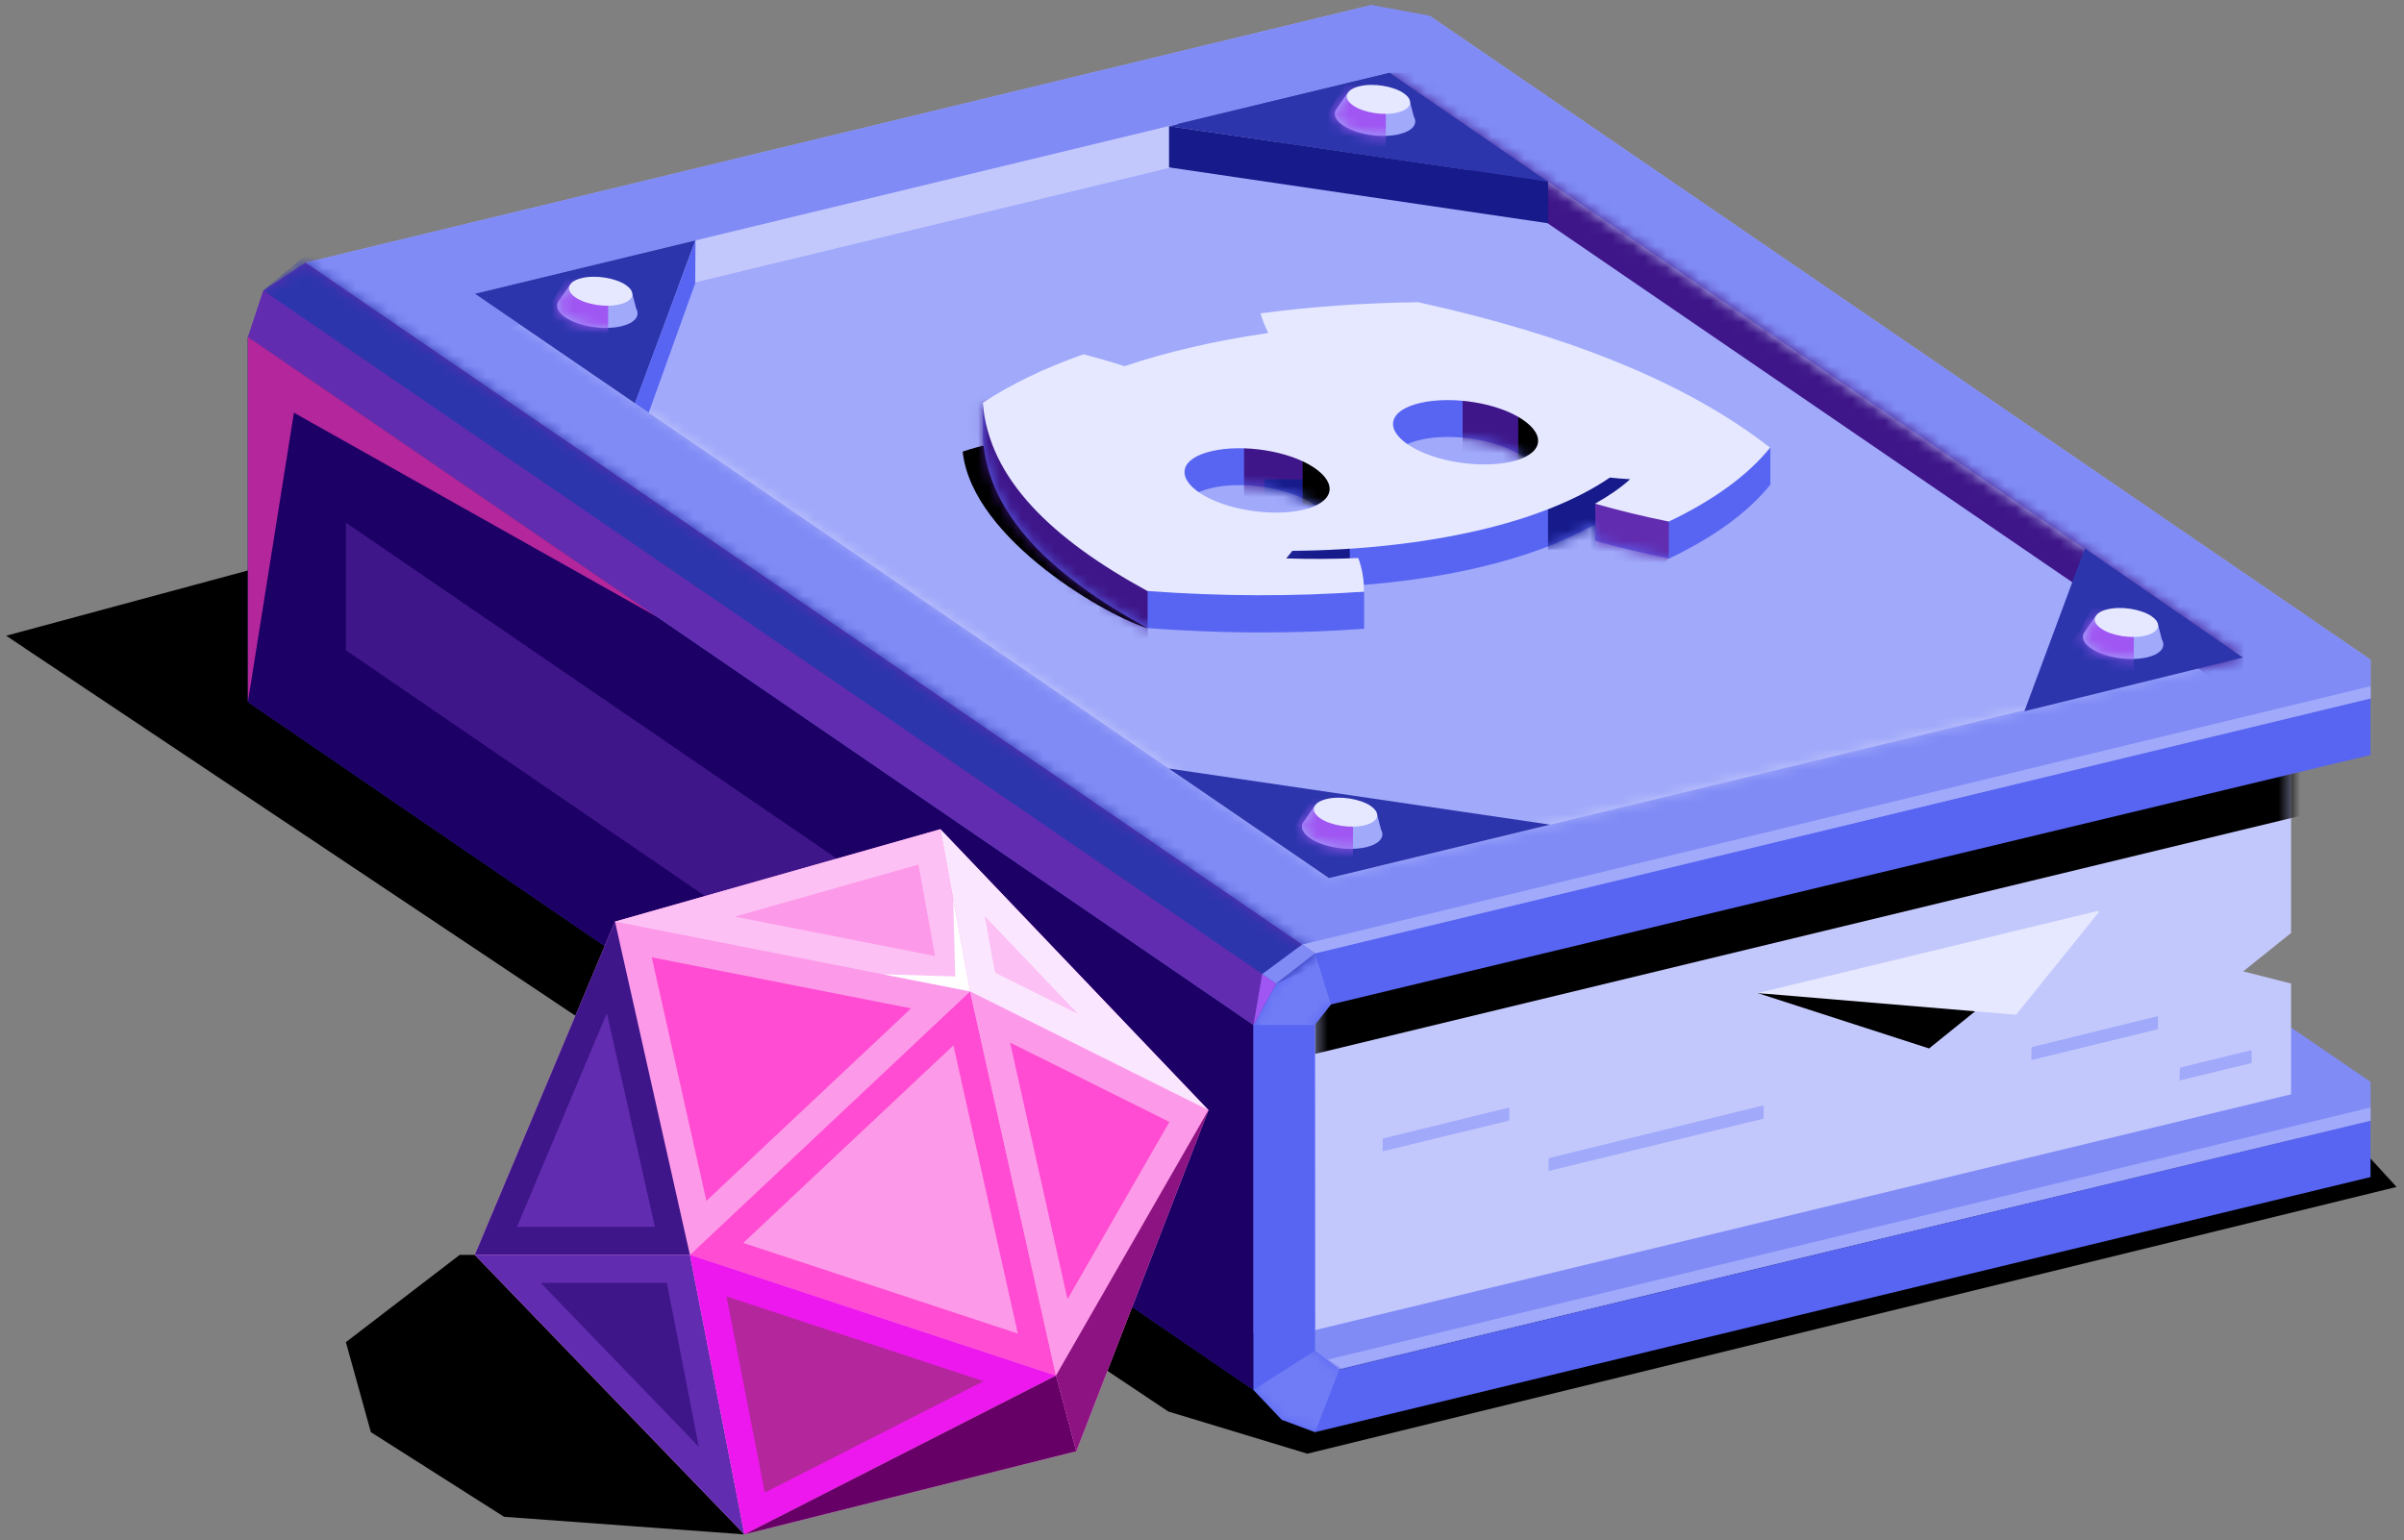<svg viewBox="0 0 220 141" fill="none" xmlns="http://www.w3.org/2000/svg">
<rect x="0" y="0" width="220" height="141" fill="#808080" stroke="none"/>
<g clip-path="url(#clip0_3282_122203)">
<path d="M46.13 114.874H42.07L31.654 122.866L33.939 131.102L46.13 138.851L68.124 140.464L46.13 114.874Z" fill="black"/>
<path d="M22.687 52.223L0.565 58.197L106.914 129.212L119.639 133.074L219.318 108.656L216.94 106.058L22.687 52.223Z" fill="black"/>
<path d="M120.347 125.928L216.94 102.589V99.039L128.386 38.418L27.965 62.685L120.347 125.928Z" fill="#808BF6"/>
<path d="M120.347 87.275L216.94 63.936V60.387L130.903 1.494L125.416 0.484L27.965 24.044L120.359 87.275H120.347Z" fill="#A0A9FA"/>
<path d="M120.347 87.277L216.94 63.938V60.388L130.81 1.437L125.532 0.463L27.965 24.046L120.359 87.277H120.347Z" fill="#808BF6"/>
<path d="M43.45 26.888L127.121 6.669L205.282 60.168L121.623 80.387L43.45 26.888Z" fill="#C3C8FC"/>
<mask id="mask0_3282_122203" style="mask-type:luminance" maskUnits="userSpaceOnUse" x="43" y="6" width="163" height="75">
<path d="M43.45 26.888L127.121 6.669L205.282 60.168L121.623 80.387L43.45 26.888Z" fill="white"/>
</mask>
<g mask="url(#mask0_3282_122203)">
<path d="M205.282 6.669H127.121V65.504H205.282V6.669Z" fill="#3E1689"/>
<path d="M43.45 30.726L127.121 10.507L205.282 64.006L121.623 84.213L43.45 30.726Z" fill="#A0A9FA"/>
</g>
<path d="M114.709 93.831V127.239L22.686 64.262V30.843L114.709 93.831Z" fill="#2D35AD"/>
<path d="M114.709 93.831V127.239L22.686 64.262V30.843L114.709 93.831Z" fill="#1D0066"/>
<path d="M31.654 59.53L105.743 110.245V98.564L31.654 47.849V59.53Z" fill="#3E1689"/>
<path d="M209.666 70.861V85.408L205.282 88.923L209.666 90.036V100.175L120.347 121.762V90.036L209.585 68.298L209.666 70.861Z" fill="#C3C8FC"/>
<mask id="mask1_3282_122203" style="mask-type:luminance" maskUnits="userSpaceOnUse" x="120" y="68" width="90" height="54">
<path d="M209.666 70.863V85.41L205.282 88.924L209.666 90.038V100.177L120.347 121.764V90.038L209.585 68.3L209.666 70.863Z" fill="white"/>
</mask>
<g mask="url(#mask1_3282_122203)">
<path d="M120.347 96.475V64.749L216.186 42.326L216.151 73.321" fill="black"/>
</g>
<path d="M216.94 69.112L121.797 91.952L120.324 93.82L120.347 123.643L122.563 125.383L216.94 102.578V107.751L120.347 131.102L117.296 129.965L114.709 127.239V93.82L116.774 90.027L120.347 87.266L216.94 63.927V69.112Z" fill="#5865F2"/>
<mask id="mask2_3282_122203" style="mask-type:luminance" maskUnits="userSpaceOnUse" x="114" y="63" width="103" height="69">
<path d="M216.94 69.112L121.797 91.952L120.324 93.82L120.347 123.643L122.563 125.383L216.94 102.578V107.751L120.347 131.102L117.296 129.965L114.709 127.239V93.82L116.774 90.027L120.347 87.266L216.94 63.927V69.1V69.112Z" fill="white"/>
</mask>
<g mask="url(#mask2_3282_122203)">
<path d="M121.797 91.951L120.347 87.276L116.785 90.037L114.709 93.83H120.323L121.797 91.951Z" fill="#707CF5"/>
<path d="M120.347 123.643L114.709 127.239L117.307 129.976L120.347 131.101L122.562 125.383L120.347 123.643Z" fill="#707CF5"/>
</g>
<path d="M27.965 24.046L24.09 26.598L22.686 30.843L114.709 93.831L116.785 90.038L120.347 87.277L27.965 24.046Z" fill="#612CAF"/>
<mask id="mask3_3282_122203" style="mask-type:luminance" maskUnits="userSpaceOnUse" x="22" y="24" width="99" height="70">
<path d="M27.965 24.046L24.09 26.598L22.686 30.843L114.709 93.831L116.785 90.038L120.347 87.277L27.965 24.046Z" fill="white"/>
</mask>
<g mask="url(#mask3_3282_122203)">
<path d="M24.091 26.597L116.786 90.037L126.089 85.896L28.615 22.804L24.091 26.597Z" fill="#2D35AD"/>
</g>
<path d="M58.113 36.92L63.646 22.003L43.45 26.887L58.113 36.92Z" fill="#2D35AD"/>
<path d="M127.121 6.669L141.668 16.633L107.773 11.344L127.121 6.669Z" fill="#2D35AD"/>
<path d="M185.91 95.862L197.486 93.019V94.214L185.898 97.045L185.91 95.862Z" fill="#A0A9FA"/>
<path d="M160.854 90.909L176.537 95.978L192.209 83.334L176.537 91.28L160.854 90.909Z" fill="black"/>
<path d="M160.854 90.909L184.495 92.892L192.209 83.334L160.854 90.909Z" fill="#E6E8FF"/>
<path d="M63.647 22.003L63.623 25.924L59.366 37.779L58.113 36.92L63.647 22.003Z" fill="#5865F2"/>
<path d="M105.023 57.5C101.833 56.641 88.969 49.531 88.099 41.341C89.05 41.016 89.967 40.796 89.967 40.796L105.023 57.5Z" fill="black"/>
<path d="M126.541 104.224L138.118 101.382V102.577L126.53 105.395L126.541 104.224Z" fill="#A0A9FA"/>
<path d="M199.482 97.739L206.047 96.127L206.07 97.31L199.458 98.911L199.482 97.739Z" fill="#A0A9FA"/>
<path d="M141.725 106.022L161.399 101.185V102.403L141.714 107.193L141.725 106.022Z" fill="#A0A9FA"/>
<path d="M119.164 86.466L216.94 62.813V63.939L120.347 87.278L119.164 86.466Z" fill="#A0A9FA"/>
<path d="M121.53 124.454L216.94 101.382V102.588L122.725 125.266L121.53 124.454Z" fill="#A0A9FA"/>
<path d="M115.51 89.167L114.709 93.83L116.786 90.037L115.51 89.167Z" fill="#A056F2"/>
<path d="M159.682 42.663C152.119 37.477 141.969 33.73 129.882 31.062C124.859 31.12 119.987 31.468 115.371 32.083C115.533 32.675 115.777 33.278 116.078 33.881C113.665 34.229 111.345 34.658 109.153 35.169C106.961 35.679 104.873 36.259 102.924 36.92C101.717 36.526 100.453 36.166 99.165 35.83C97.194 36.526 95.361 37.303 93.702 38.127L89.955 36.886V40.273C90.489 47.198 96.289 52.731 105.012 57.499C108.619 57.766 112.215 57.905 115.753 57.893H115.788C118.851 57.893 121.878 57.777 124.836 57.557V54.17L117.83 54.402C117.992 54.204 118.131 54.007 118.282 53.822C124.453 53.775 130.195 53.137 135.16 51.989C139.429 51.003 143.106 49.646 145.995 47.964V49.495C148.152 50.11 150.414 50.655 152.746 51.13C156.84 49.182 159.972 46.897 162.014 44.368V40.98L159.694 42.674L159.682 42.663ZM119.21 50.052C116.38 50.701 112.181 50.052 109.884 48.555C107.587 47.071 107.981 45.342 110.893 44.669C113.805 43.996 117.992 44.669 120.231 46.166C122.47 47.662 122.099 49.379 119.21 50.052ZM138.292 45.644C135.45 46.305 131.263 45.644 128.977 44.147C126.681 42.663 127.075 40.934 129.987 40.261C132.898 39.589 137.074 40.261 139.313 41.758C141.552 43.254 141.181 44.971 138.304 45.644H138.292Z" fill="#5865F2"/>
<mask id="mask4_3282_122203" style="mask-type:luminance" maskUnits="userSpaceOnUse" x="89" y="31" width="74" height="27">
<path d="M159.682 42.663C152.119 37.478 141.969 33.731 129.881 31.064C124.859 31.122 119.987 31.47 115.37 32.084C115.532 32.676 115.776 33.279 116.077 33.882C113.665 34.23 111.345 34.66 109.152 35.17C106.96 35.68 104.872 36.26 102.923 36.922C101.717 36.527 100.452 36.167 99.165 35.831C97.193 36.527 95.36 37.304 93.701 38.128L89.954 36.887V40.274C90.488 47.199 96.288 52.732 105.011 57.5C108.619 57.767 112.215 57.906 115.753 57.894H115.787C118.85 57.894 121.877 57.778 124.835 57.558V54.171L117.829 54.403C117.991 54.205 118.131 54.008 118.281 53.823C124.453 53.776 130.195 53.138 135.159 51.99C139.428 51.004 143.105 49.647 145.994 47.965V49.496C148.151 50.111 150.413 50.656 152.745 51.131C156.84 49.183 159.972 46.897 162.013 44.369V40.981L159.693 42.675L159.682 42.663ZM119.209 50.053C116.379 50.702 112.18 50.053 109.883 48.556C107.586 47.071 107.981 45.343 110.892 44.67C113.804 43.997 117.991 44.67 120.23 46.167C122.469 47.663 122.098 49.38 119.209 50.053ZM138.291 45.645C135.449 46.306 131.262 45.645 128.977 44.148C126.68 42.663 127.074 40.935 129.986 40.262C132.897 39.59 137.073 40.262 139.312 41.759C141.551 43.255 141.18 44.972 138.303 45.645H138.291Z" fill="white"/>
</mask>
<g mask="url(#mask4_3282_122203)">
<path d="M105.023 22.607H76.417V73.183H105.023V22.607Z" fill="#3E1689"/>
<path d="M121.668 36.307H113.85V48.081H121.668V36.307Z" fill="#3E1689"/>
<path d="M141.667 35.147H133.849V44.972H141.667V35.147Z" fill="#3E1689"/>
<path d="M141.713 35.61H138.94V45.435H141.713V35.61Z" fill="black"/>
<path d="M149.485 40.483H141.667V50.309H149.485V40.483Z" fill="#161A8A"/>
<path d="M123.524 43.881H115.706V53.706H123.524V43.881Z" fill="#161A8A"/>
<path d="M121.982 36.4H119.209V46.226H121.982V36.4Z" fill="black"/>
<path d="M152.721 47.744L145.982 46.108L146.074 58.01L152.721 51.131V47.744Z" fill="#612CAF"/>
</g>
<path d="M129.882 27.687C143.245 30.634 154.23 34.914 161.991 40.981C159.949 43.51 156.817 45.795 152.722 47.744C150.402 47.28 148.14 46.723 145.971 46.108C147.212 45.412 148.291 44.67 149.184 43.869C148.57 43.834 147.943 43.788 147.328 43.718C144.289 45.795 140.102 47.454 135.137 48.59C130.172 49.727 124.43 50.377 118.259 50.423C118.085 50.655 117.911 50.887 117.714 51.119C119.941 51.189 122.156 51.177 124.302 51.084C124.674 52.117 124.848 53.138 124.813 54.158C118.433 54.622 111.728 54.599 105 54.1C96.277 49.344 90.477 43.811 89.943 36.874C92.472 35.192 95.569 33.696 99.154 32.432C100.441 32.768 101.694 33.128 102.912 33.522C104.861 32.861 106.937 32.281 109.141 31.77C111.345 31.26 113.654 30.831 116.066 30.483C115.765 29.88 115.521 29.288 115.359 28.685C119.976 28.07 124.848 27.722 129.87 27.664L129.882 27.687ZM119.21 46.676C122.098 46.015 122.47 44.287 120.231 42.79C117.992 41.294 113.804 40.621 110.893 41.294C107.981 41.967 107.587 43.695 109.884 45.18C112.18 46.665 116.38 47.326 119.21 46.676ZM138.292 42.268C141.18 41.607 141.552 39.879 139.301 38.382C137.062 36.886 132.886 36.213 129.975 36.886C127.063 37.559 126.669 39.287 128.966 40.772C131.262 42.257 135.438 42.918 138.28 42.268" fill="#E6E8FF"/>
<path d="M60.12 56.467L22.686 30.843V64.262L26.897 37.78L60.12 56.467Z" fill="#B3269C"/>
<path d="M119.164 86.466L115.51 89.169L116.786 90.039L120.347 87.278L119.164 86.466Z" fill="#808BF6"/>
<path d="M127.179 6.669L106.984 11.553L141.668 16.657L127.179 6.669Z" fill="#2D35AD"/>
<path d="M106.984 11.552V15.322L141.668 20.437V16.633L106.984 11.552Z" fill="#161A8A"/>
<path d="M190.793 50.203L185.26 65.109L205.282 60.191L190.793 50.203Z" fill="#2D35AD"/>
<path d="M106.961 70.353L121.623 80.386L141.853 75.491L106.961 70.353Z" fill="#2D35AD"/>
<path d="M197.846 58.544L197.498 57.222L191.745 56.456L190.828 57.767C190.828 57.767 190.747 57.871 190.712 57.929C190.469 58.37 190.677 58.892 191.362 59.356C192.591 60.203 194.9 60.562 196.524 60.168C197.765 59.866 198.241 59.205 197.835 58.532L197.846 58.544Z" fill="#A0A9FA"/>
<mask id="mask5_3282_122203" style="mask-type:luminance" maskUnits="userSpaceOnUse" x="190" y="56" width="8" height="5">
<path d="M197.846 58.543L197.498 57.221L191.745 56.455L190.828 57.766C190.828 57.766 190.747 57.87 190.712 57.928C190.469 58.369 190.678 58.891 191.362 59.355C192.592 60.202 194.9 60.562 196.524 60.167C197.765 59.865 198.241 59.204 197.835 58.532L197.846 58.543Z" fill="white"/>
</mask>
<g mask="url(#mask5_3282_122203)">
<path d="M195.271 56.166L191.501 55.644L187.766 62.023L195.271 61.351V56.166Z" fill="#A056F2"/>
</g>
<path d="M196.906 56.421C197.881 57.082 197.625 57.871 196.35 58.184C195.074 58.497 193.252 58.207 192.29 57.546C191.327 56.885 191.57 56.096 192.846 55.783C194.122 55.469 195.944 55.759 196.918 56.421H196.906Z" fill="#E6E8FF"/>
<path d="M126.379 75.921L126.031 74.599L120.277 73.833L119.361 75.144C119.361 75.144 119.279 75.248 119.245 75.306C119.001 75.747 119.21 76.269 119.894 76.733C121.124 77.58 123.432 77.939 125.056 77.545C126.297 77.243 126.773 76.582 126.367 75.909L126.379 75.921Z" fill="#A0A9FA"/>
<mask id="mask6_3282_122203" style="mask-type:luminance" maskUnits="userSpaceOnUse" x="119" y="73" width="8" height="5">
<path d="M126.379 75.92L126.031 74.598L120.277 73.832L119.361 75.143C119.361 75.143 119.279 75.247 119.245 75.305C119.001 75.746 119.21 76.268 119.894 76.732C121.124 77.579 123.432 77.938 125.056 77.544C126.297 77.242 126.773 76.581 126.367 75.908L126.379 75.92Z" fill="white"/>
</mask>
<g mask="url(#mask6_3282_122203)">
<path d="M123.815 73.531L120.045 73.02L116.31 79.4L123.815 78.716V73.531Z" fill="#A056F2"/>
</g>
<path d="M125.44 73.786C126.414 74.447 126.159 75.236 124.883 75.549C123.607 75.862 121.786 75.572 120.823 74.911C119.86 74.25 120.104 73.461 121.38 73.148C122.656 72.835 124.477 73.125 125.451 73.786H125.44Z" fill="#E6E8FF"/>
<path d="M129.383 10.659L129.035 9.337L123.281 8.571L122.365 9.882C122.365 9.882 122.284 9.986 122.249 10.044C122.005 10.485 122.214 11.007 122.899 11.471C124.128 12.318 126.437 12.678 128.061 12.283C129.302 11.982 129.777 11.32 129.371 10.648L129.383 10.659Z" fill="#A0A9FA"/>
<mask id="mask7_3282_122203" style="mask-type:luminance" maskUnits="userSpaceOnUse" x="122" y="8" width="8" height="5">
<path d="M129.383 10.659L129.035 9.337L123.281 8.571L122.365 9.882C122.365 9.882 122.284 9.986 122.249 10.044C122.005 10.485 122.214 11.007 122.899 11.471C124.128 12.318 126.437 12.678 128.061 12.283C129.302 11.982 129.777 11.32 129.371 10.648L129.383 10.659Z" fill="white"/>
</mask>
<g mask="url(#mask7_3282_122203)">
<path d="M126.82 8.283L123.05 7.761L119.314 14.141L126.82 13.468V8.283Z" fill="#A056F2"/>
</g>
<path d="M128.455 8.536C129.43 9.197 129.175 9.986 127.899 10.299C126.623 10.612 124.801 10.322 123.839 9.661C122.876 9 123.119 8.211 124.395 7.898C125.671 7.585 127.493 7.875 128.467 8.536H128.455Z" fill="#E6E8FF"/>
<path d="M58.218 28.233L57.87 26.911L52.116 26.145L51.2 27.456C51.2 27.456 51.118 27.561 51.084 27.619C50.84 28.059 51.049 28.581 51.733 29.046C52.963 29.892 55.271 30.252 56.895 29.858C58.136 29.556 58.612 28.895 58.206 28.222L58.218 28.233Z" fill="#A0A9FA"/>
<mask id="mask8_3282_122203" style="mask-type:luminance" maskUnits="userSpaceOnUse" x="50" y="26" width="9" height="5">
<path d="M58.218 28.233L57.87 26.91L52.116 26.145L51.2 27.455C51.2 27.455 51.118 27.56 51.084 27.618C50.84 28.058 51.049 28.581 51.733 29.044C52.963 29.891 55.271 30.251 56.895 29.857C58.136 29.555 58.612 28.894 58.206 28.221L58.218 28.233Z" fill="white"/>
</mask>
<g mask="url(#mask8_3282_122203)">
<path d="M55.654 25.843L51.872 25.333L48.149 31.713L55.654 31.04V25.843Z" fill="#A056F2"/>
</g>
<path d="M57.278 26.098C58.252 26.759 57.997 27.548 56.721 27.861C55.445 28.175 53.624 27.885 52.661 27.224C51.699 26.562 51.942 25.773 53.218 25.46C54.494 25.147 56.315 25.437 57.29 26.098H57.278Z" fill="#E6E8FF"/>
<path d="M86.057 75.91L56.28 84.367L43.45 114.874L68.124 140.464L98.492 132.854L110.591 101.627L86.057 75.91Z" fill="#FD99E9"/>
<path d="M88.772 90.755L63.136 114.871L96.637 125.926L88.772 90.755Z" fill="#FF4CD2"/>
<path d="M68.019 113.782L87.252 95.697L93.145 122.076L68.019 113.782Z" fill="#FD99E9"/>
<path d="M88.772 90.755L56.28 84.363L63.136 114.871L88.772 90.755Z" fill="#FD99E9"/>
<path d="M59.645 87.636L83.378 92.311L64.644 109.931L59.645 87.636Z" fill="#FF4CD2"/>
<path d="M43.451 114.871L56.28 84.363L63.136 114.871H43.451Z" fill="#3E1689"/>
<path d="M47.313 112.307L55.538 92.738L59.934 112.307H47.313Z" fill="#612CAF"/>
<path d="M43.451 114.872H63.136L68.124 140.462L43.451 114.872Z" fill="#612CAF"/>
<path d="M49.483 117.436H61.025L63.948 132.434L49.483 117.436Z" fill="#3E1689"/>
<path d="M63.136 114.872L68.124 140.462L96.637 125.927L63.136 114.872Z" fill="#ED18ED"/>
<path d="M66.488 118.678L90.001 126.438L69.991 136.634L66.488 118.678Z" fill="#B3269C"/>
<path d="M68.124 140.461L98.492 132.851L96.636 125.926L68.124 140.461Z" fill="#660066"/>
<path d="M96.636 125.926L110.591 101.624L88.772 90.755L96.636 125.926Z" fill="#FD99E9"/>
<path d="M92.437 95.442L107.018 102.704L97.692 118.932L92.437 95.442Z" fill="#FF4CD2"/>
<path d="M110.591 101.624L98.492 132.851L96.636 125.926L110.591 101.624Z" fill="#8C1381"/>
<path d="M88.772 90.755L86.057 75.907L110.591 101.624L88.772 90.755Z" fill="#FBE6FF"/>
<path d="M91.057 89.038L90.118 83.864L98.655 92.819L91.057 89.038Z" fill="#FCC0F4"/>
<path d="M86.057 75.907L56.28 84.364L88.772 90.755L86.057 75.907Z" fill="#FCC0F4"/>
<path d="M67.254 83.91L84.051 79.143L85.57 87.518L67.254 83.91Z" fill="#FD99E9"/>
<path d="M80.814 89.189L87.415 89.386L87.229 82.321L88.772 90.754L80.814 89.189Z" fill="white"/>
</g>
<defs>
<clipPath id="clip0_3282_122203">
<rect width="218.752" height="140" fill="white" transform="translate(0.565 0.463)"/>
</clipPath>
</defs>
</svg>